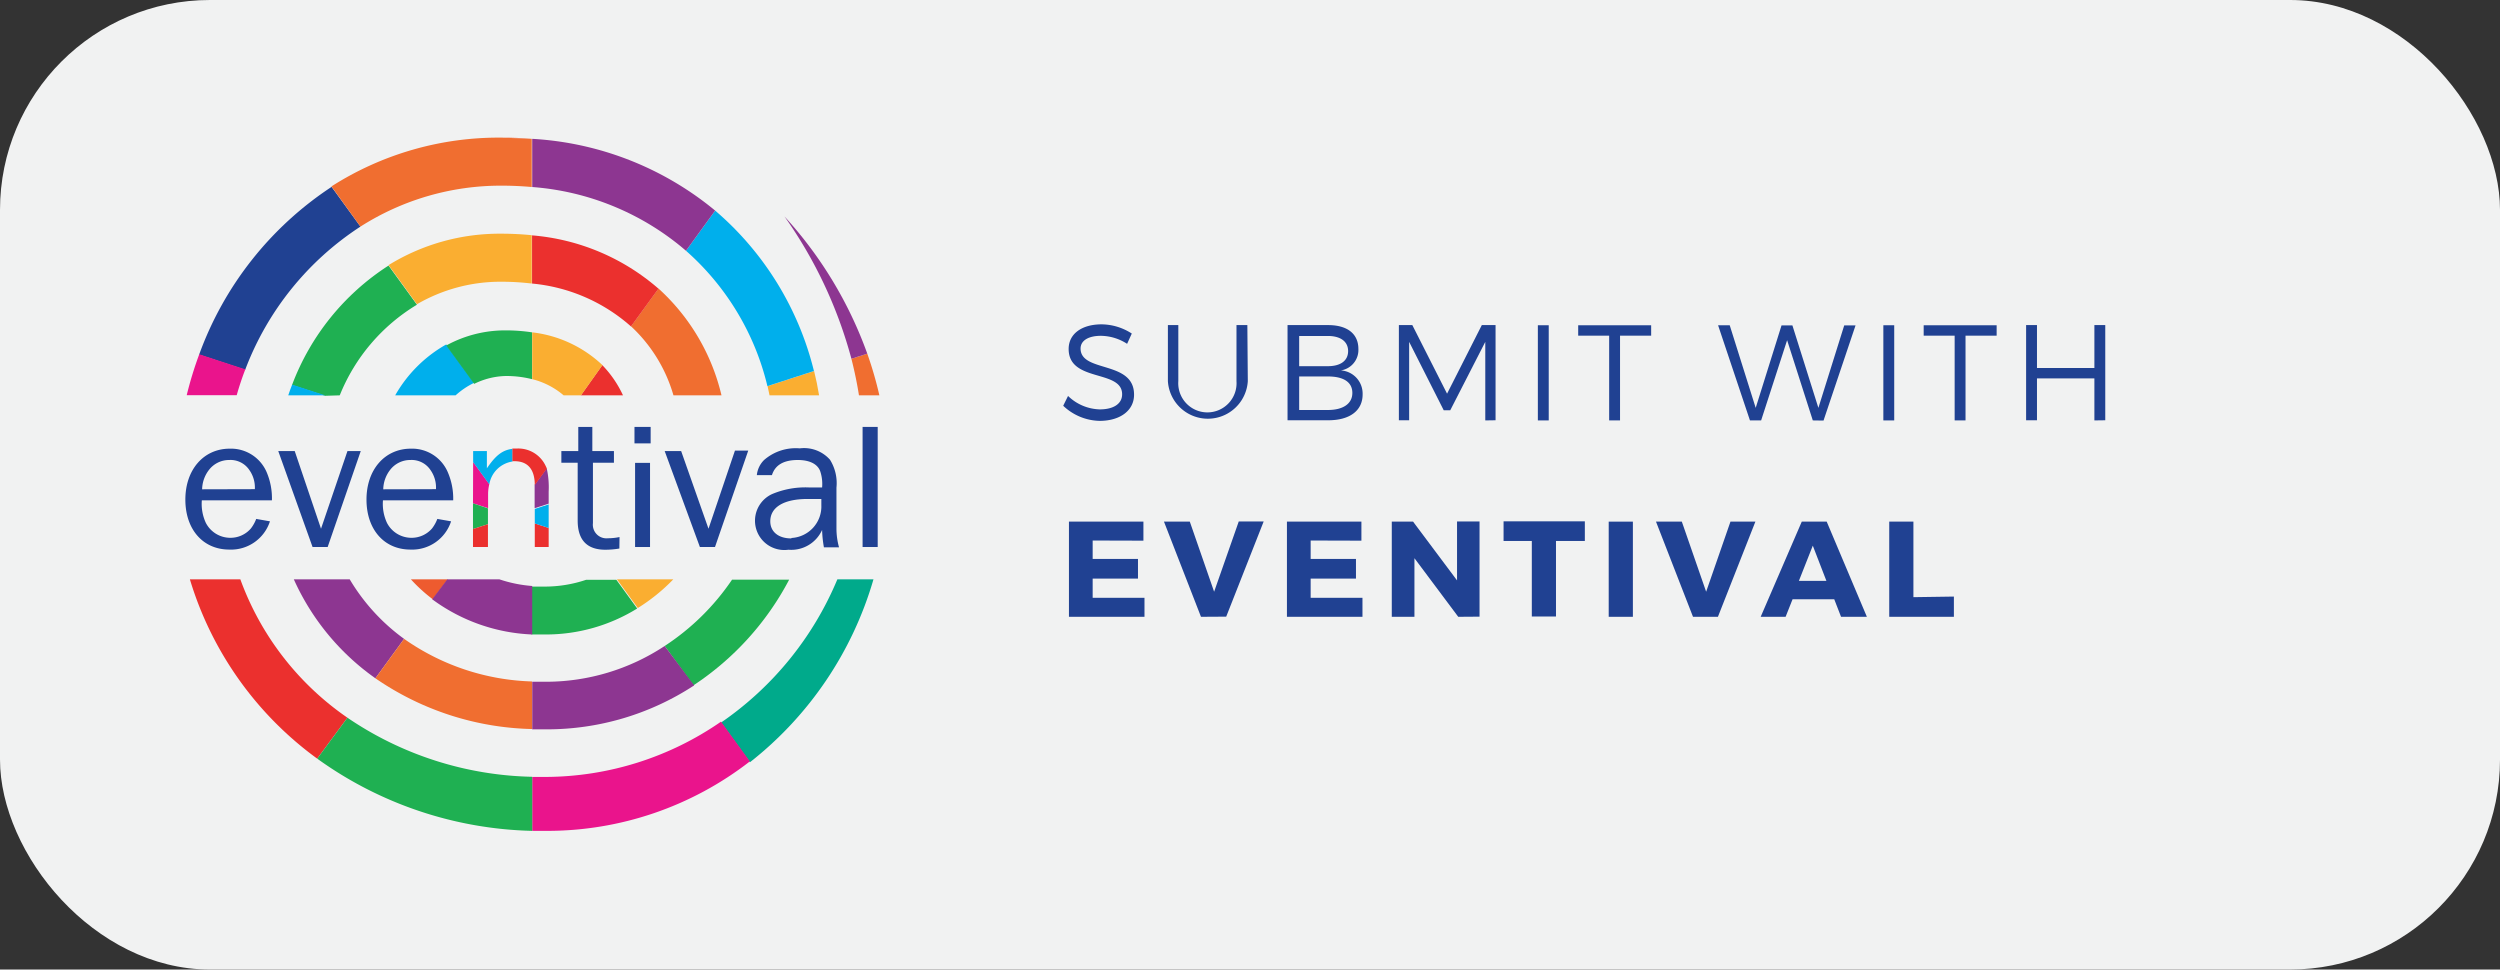 <svg xmlns="http://www.w3.org/2000/svg" viewBox="0 0 165.49 64.18"><rect x="0" y="0" width="165.49" height="64.18" fill="#333333" stroke="none"/><defs><style>.cls-1{fill:#f1f2f2;}.cls-2{fill:#204192;}.cls-3{fill:#1fb052;}.cls-4{fill:#faae31;}.cls-5{fill:#00aa8b;}.cls-6{fill:#00afec;}.cls-7{fill:#ea148c;}.cls-8{fill:#8d3691;}.cls-9{fill:#eb302e;}.cls-10{fill:#ee5b2f;}.cls-11{fill:#f06e30;}.cls-12{fill:none;}.cls-13{fill:#f0663b;}</style></defs><title>eventival-btn-grey-submit</title><g id="Layer_2" data-name="Layer 2"><g id="Layer_1-2" data-name="Layer 1"><rect class="cls-1" width="165.49" height="64.18" rx="13.9" ry="13.9"/><path class="cls-2" d="M74.92,22.08l-.31.68a3.25,3.25,0,0,0-1.74-.53c-.81,0-1.34.31-1.34.84,0,1.62,3.55.77,3.54,3.06,0,1.05-.93,1.73-2.28,1.73a3.6,3.6,0,0,1-2.41-1l.32-.65a3.13,3.13,0,0,0,2.1.89c.91,0,1.48-.37,1.48-1,0-1.66-3.54-.77-3.54-3,0-1,.87-1.63,2.18-1.63A3.73,3.73,0,0,1,74.92,22.08Z"/><path class="cls-2" d="M82.6,25.23a2.65,2.65,0,0,1-5.29,0V21.52H78v3.71a1.93,1.93,0,1,0,3.85,0V21.52h.72Z"/><path class="cls-2" d="M87.92,21.52c1.27,0,2,.58,2,1.58a1.37,1.37,0,0,1-1.16,1.42,1.54,1.54,0,0,1,1.44,1.59c0,1.07-.85,1.71-2.27,1.71h-2.7v-6.3ZM86,24.24h1.9c.85,0,1.34-.37,1.34-1s-.5-1-1.34-1H86Zm0,2.9h1.9c1,0,1.62-.41,1.62-1.13s-.59-1.09-1.62-1.09H86Z"/><path class="cls-2" d="M98.32,27.83V22.63L96,27.16h-.43l-2.29-4.53v5.19h-.68v-6.3h.89l2.3,4.54,2.3-4.54H99v6.3Z"/><path class="cls-2" d="M101.8,27.83v-6.3h.72v6.3Z"/><path class="cls-2" d="M107.24,22.22v5.61h-.72V22.22h-2.05v-.69h4.83v.69Z"/><path class="cls-2" d="M120,27.83l-1.7-5.31-1.72,5.31h-.74l-2.11-6.3h.77L116.22,27l1.71-5.46h.72L120.37,27l1.71-5.46h.75l-2.12,6.3Z"/><path class="cls-2" d="M124.67,27.83v-6.3h.72v6.3Z"/><path class="cls-2" d="M130.11,22.22v5.61h-.72V22.22h-2.05v-.69h4.83v.69Z"/><path class="cls-2" d="M138.64,27.83V25.05h-3.8v2.77h-.72v-6.3h.72v2.84h3.8V21.52h.72v6.3Z"/><path class="cls-2" d="M72.33,35.78V37h3V38.3h-3v1.27h3.43v1.26h-5v-6.3h4.93v1.26Z"/><path class="cls-2" d="M79.5,40.83l-2.45-6.3h1.71l1.61,4.64L82,34.52h1.65l-2.48,6.3Z"/><path class="cls-2" d="M86.76,35.78V37h3V38.3h-3v1.27h3.43v1.26h-5v-6.3h4.93v1.26Z"/><path class="cls-2" d="M96.53,40.83l-2.9-3.88v3.88h-1.5v-6.3h1.41l2.91,3.89V34.52h1.49v6.3Z"/><path class="cls-2" d="M103,35.81v5h-1.6v-5H99.53v-1.3h5.38v1.3Z"/><path class="cls-2" d="M106.49,40.83v-6.3h1.6v6.3Z"/><path class="cls-2" d="M112.07,40.83l-2.45-6.3h1.71l1.61,4.64,1.61-4.64h1.65l-2.48,6.3Z"/><path class="cls-2" d="M118.66,39.67l-.46,1.16h-1.65l2.72-6.3h1.65l2.66,6.3h-1.71l-.45-1.16ZM120,36.12l-.92,2.33h1.82Z"/><path class="cls-2" d="M129.34,39.49v1.34h-4.28v-6.3h1.6v5Z"/><path class="cls-3" d="M44,42.76l1.9,2.61a18.91,18.91,0,0,0,6.34-7H48.46A15.84,15.84,0,0,1,44,42.76Z"/><path class="cls-4" d="M42.22,40.25a12.24,12.24,0,0,0,2.35-1.9H40.84Z"/><path class="cls-5" d="M47.73,47.83l1.91,2.63a23.81,23.81,0,0,0,8.18-12.11H55.43A21.57,21.57,0,0,1,47.73,47.83Z"/><path class="cls-2" d="M23.86,15l-1.91-2.63a22.43,22.43,0,0,0-8.77,11.11l3.05,1A19.51,19.51,0,0,1,23.86,15Z"/><path class="cls-6" d="M31.39,25.34,29.54,22.8a8.92,8.92,0,0,0-3.38,3.37h4A5.15,5.15,0,0,1,31.39,25.34Z"/><path class="cls-3" d="M22.49,26.17a12.39,12.39,0,0,1,5.11-6l-1.88-2.59a16.14,16.14,0,0,0-6.39,7.91l2.19.71Z"/><path class="cls-7" d="M36.13,51.43h-.9V55h.9a21.86,21.86,0,0,0,13.51-4.6l-1.91-2.63A20.51,20.51,0,0,1,36.13,51.43Z"/><path class="cls-3" d="M36,38.83c-.28,0-.55,0-.82,0V42l.9,0a11.48,11.48,0,0,0,6.1-1.72l-1.38-1.9h-2A8.58,8.58,0,0,1,36,38.83Z"/><path class="cls-8" d="M36.13,45.13l-.9,0v3.15l.9,0a17.78,17.78,0,0,0,9.82-2.91L44,42.76A14.27,14.27,0,0,1,36.13,45.13Z"/><path class="cls-9" d="M15.91,38.35H12.57A22.79,22.79,0,0,0,21,50.22l2-2.71A19,19,0,0,1,15.91,38.35Z"/><path class="cls-10" d="M27.2,38.35a10.3,10.3,0,0,0,1.45,1.32l1-1.32Z"/><path class="cls-8" d="M23.15,38.35H19.45a16.06,16.06,0,0,0,5.4,6.55l1.9-2.61A13.19,13.19,0,0,1,23.15,38.35Z"/><path class="cls-4" d="M33.2,18.65a16.75,16.75,0,0,1,2,.12V15.57a19.51,19.51,0,0,0-2-.1,14,14,0,0,0-7.48,2.08l1.88,2.59A11,11,0,0,1,33.2,18.65Z"/><path class="cls-11" d="M33.2,12.29q1,0,2,.09V9.19l-2-.08a20.58,20.58,0,0,0-11.26,3.23L23.86,15A17.28,17.28,0,0,1,33.2,12.29Z"/><path class="cls-10" d="M33.2,9.11l2,.08Q34.24,9.11,33.2,9.11Z"/><path class="cls-3" d="M33.48,24.89a6.93,6.93,0,0,1,1.74.21V22a11.5,11.5,0,0,0-1.76-.13,8.08,8.08,0,0,0-3.92,1l1.85,2.54A4.93,4.93,0,0,1,33.48,24.89Z"/><path class="cls-6" d="M19.34,25.46q-.14.35-.26.71h2.45Z"/><path class="cls-7" d="M16.24,24.45l-3.05-1a24.47,24.47,0,0,0-.83,2.71h3.31Q15.91,25.3,16.24,24.45Z"/><path class="cls-3" d="M23,47.51l-2,2.71A25.33,25.33,0,0,0,35.23,55V51.42A22.52,22.52,0,0,1,23,47.51Z"/><path class="cls-8" d="M33.06,38.35H29.61l-1,1.32A11.94,11.94,0,0,0,35.23,42V38.79A8.86,8.86,0,0,1,33.06,38.35Z"/><path class="cls-11" d="M26.75,42.29l-1.9,2.61a19,19,0,0,0,10.37,3.36V45.11A15.47,15.47,0,0,1,26.75,42.29Z"/><path class="cls-11" d="M57.41,23.41l-1.05.34q.31,1.22.5,2.42h1.35A24.58,24.58,0,0,0,57.41,23.41Z"/><path class="cls-4" d="M50.94,26.17h3.28q-.13-.81-.33-1.61l-3.08,1Q50.87,25.87,50.94,26.17Z"/><path class="cls-6" d="M50.8,25.56l3.08-1a20.35,20.35,0,0,0-6.54-10.62L45.41,16.6A17.31,17.31,0,0,1,50.8,25.56Z"/><path class="cls-8" d="M51.93,14.33a29.5,29.5,0,0,1,4.43,9.42l1.05-.34A26.92,26.92,0,0,0,51.93,14.33Z"/><path class="cls-9" d="M41.24,26.17a7.22,7.22,0,0,0-1.37-2l-1.42,2Z"/><path class="cls-11" d="M44.58,26.17h3.18a13.83,13.83,0,0,0-4.17-7.07l-1.82,2.5A10,10,0,0,1,44.58,26.17Z"/><path class="cls-8" d="M35.23,9.19v3.19A17.62,17.62,0,0,1,45.41,16.6l1.93-2.66A20.85,20.85,0,0,0,35.23,9.19Z"/><path class="cls-4" d="M37.31,26.17h1.15l1.42-2A8.13,8.13,0,0,0,35.23,22V25.1A5.09,5.09,0,0,1,37.31,26.17Z"/><path class="cls-9" d="M41.77,21.61l1.82-2.5a14.54,14.54,0,0,0-8.37-3.53v3.19A11.46,11.46,0,0,1,41.77,21.61Z"/><path class="cls-2" d="M17.87,34.51a2.71,2.71,0,0,1-2.69,1.87c-1.74,0-2.91-1.33-2.91-3.31s1.21-3.37,2.94-3.37a2.57,2.57,0,0,1,2.43,1.53A4.4,4.4,0,0,1,18,33.12H13.36a3,3,0,0,0,.26,1.48,1.82,1.82,0,0,0,1.62,1,1.78,1.78,0,0,0,1.37-.62,2.44,2.44,0,0,0,.35-.63Zm-1-2.13a2,2,0,0,0-.36-1.26,1.5,1.5,0,0,0-1.34-.67,1.68,1.68,0,0,0-1.34.66,2.16,2.16,0,0,0-.45,1.28Z"/><path class="cls-2" d="M21.69,36.21h-1l-2.27-6.35h1.09L21.25,35,23,29.86h.88Z"/><path class="cls-2" d="M29.86,34.51a2.71,2.71,0,0,1-2.69,1.87c-1.74,0-2.91-1.33-2.91-3.31s1.21-3.37,2.94-3.37a2.57,2.57,0,0,1,2.43,1.53A4.4,4.4,0,0,1,30,33.12H25.35a3,3,0,0,0,.26,1.48,1.82,1.82,0,0,0,1.62,1,1.78,1.78,0,0,0,1.37-.62,2.44,2.44,0,0,0,.35-.63Zm-1-2.13a2,2,0,0,0-.36-1.26,1.5,1.5,0,0,0-1.34-.67,1.68,1.68,0,0,0-1.34.66,2.16,2.16,0,0,0-.45,1.28Z"/><path class="cls-2" d="M41,36.31a5.54,5.54,0,0,1-.93.08c-1.21,0-1.83-.64-1.83-1.93V30.63H37.16v-.77h1.12l0-1.6h.93v1.6h1.43v.77H39.25v4a.9.9,0,0,0,1,1,3.6,3.6,0,0,0,.76-.08Z"/><rect class="cls-2" x="42" y="28.26" width="1.07" height="1.09"/><rect class="cls-2" x="42.04" y="30.64" width="0.99" height="5.57"/><path class="cls-2" d="M47.33,36.21h-1L44,29.86h1.09L46.9,35l1.75-5.17h.88Z"/><path class="cls-2" d="M57.1,36.21V28.26h1v7.95Z"/><path class="cls-2" d="M55.37,35V32.28a2.92,2.92,0,0,0-.43-1.85,2.29,2.29,0,0,0-2-.75,3.19,3.19,0,0,0-2.36.77,1.64,1.64,0,0,0-.48,1h1c.21-.67.78-1,1.71-1,.77,0,1.3.26,1.48.73a2.64,2.64,0,0,1,.13,1.09l-.82,0a5.64,5.64,0,0,0-2.5.44,1.94,1.94,0,0,0,1.09,3.68,2.24,2.24,0,0,0,2.23-1.31,7.59,7.59,0,0,0,.12,1.15h1A4.66,4.66,0,0,1,55.37,35Zm-3,.64c-.84,0-1.38-.44-1.38-1.13,0-.94.9-1.48,2.47-1.48l.91,0v.41A2.09,2.09,0,0,1,52.41,35.61Z"/><polygon class="cls-12" points="31.31 30.58 32.38 32.05 32.38 32.05 31.31 30.58 31.31 30.58"/><polygon class="cls-12" points="31.31 33.32 32.3 33.65 32.3 33.65 31.31 33.32 31.31 33.32"/><path class="cls-7" d="M31.31,33.32l1,.32v-.93a2.81,2.81,0,0,1,.08-.66l-1.07-1.47Z"/><polygon class="cls-9" points="35.4 34.65 35.4 36.2 35.4 36.21 36.32 36.21 36.32 34.95 35.4 34.65"/><path class="cls-6" d="M32.23,31V29.86h-.91v.73l1.07,1.47a1.83,1.83,0,0,1,1.54-1.51v-.84C33.25,29.79,32.8,30.16,32.23,31Z"/><path class="cls-8" d="M36.32,32.54A5.71,5.71,0,0,0,36.19,31l-.8,1.09v1.55l.93-.3Z"/><polygon class="cls-13" points="35.4 36.21 35.4 36.21 35.4 36.2 35.4 36.21"/><polygon class="cls-6" points="36.32 34.95 35.4 34.65 35.4 34.65 36.32 34.95 36.32 34.95"/><polygon class="cls-6" points="36.32 33.39 35.4 33.69 35.4 34.65 36.32 34.95 36.32 33.39"/><path class="cls-9" d="M36.12,30.84a2,2,0,0,0-1.88-1.15l-.32,0v.84h.14c.88,0,1.34.54,1.34,1.58h0l.8-1.09A1.61,1.61,0,0,0,36.12,30.84Z"/><polygon class="cls-3" points="31.31 35.02 32.3 34.7 32.3 33.65 31.31 33.32 31.31 35.02"/><polygon class="cls-9" points="31.31 36.21 32.3 36.21 32.3 34.7 31.31 35.02 31.31 36.21"/><line class="cls-12" x1="36.32" y1="34.95" x2="35.4" y2="34.65"/></g></g></svg>